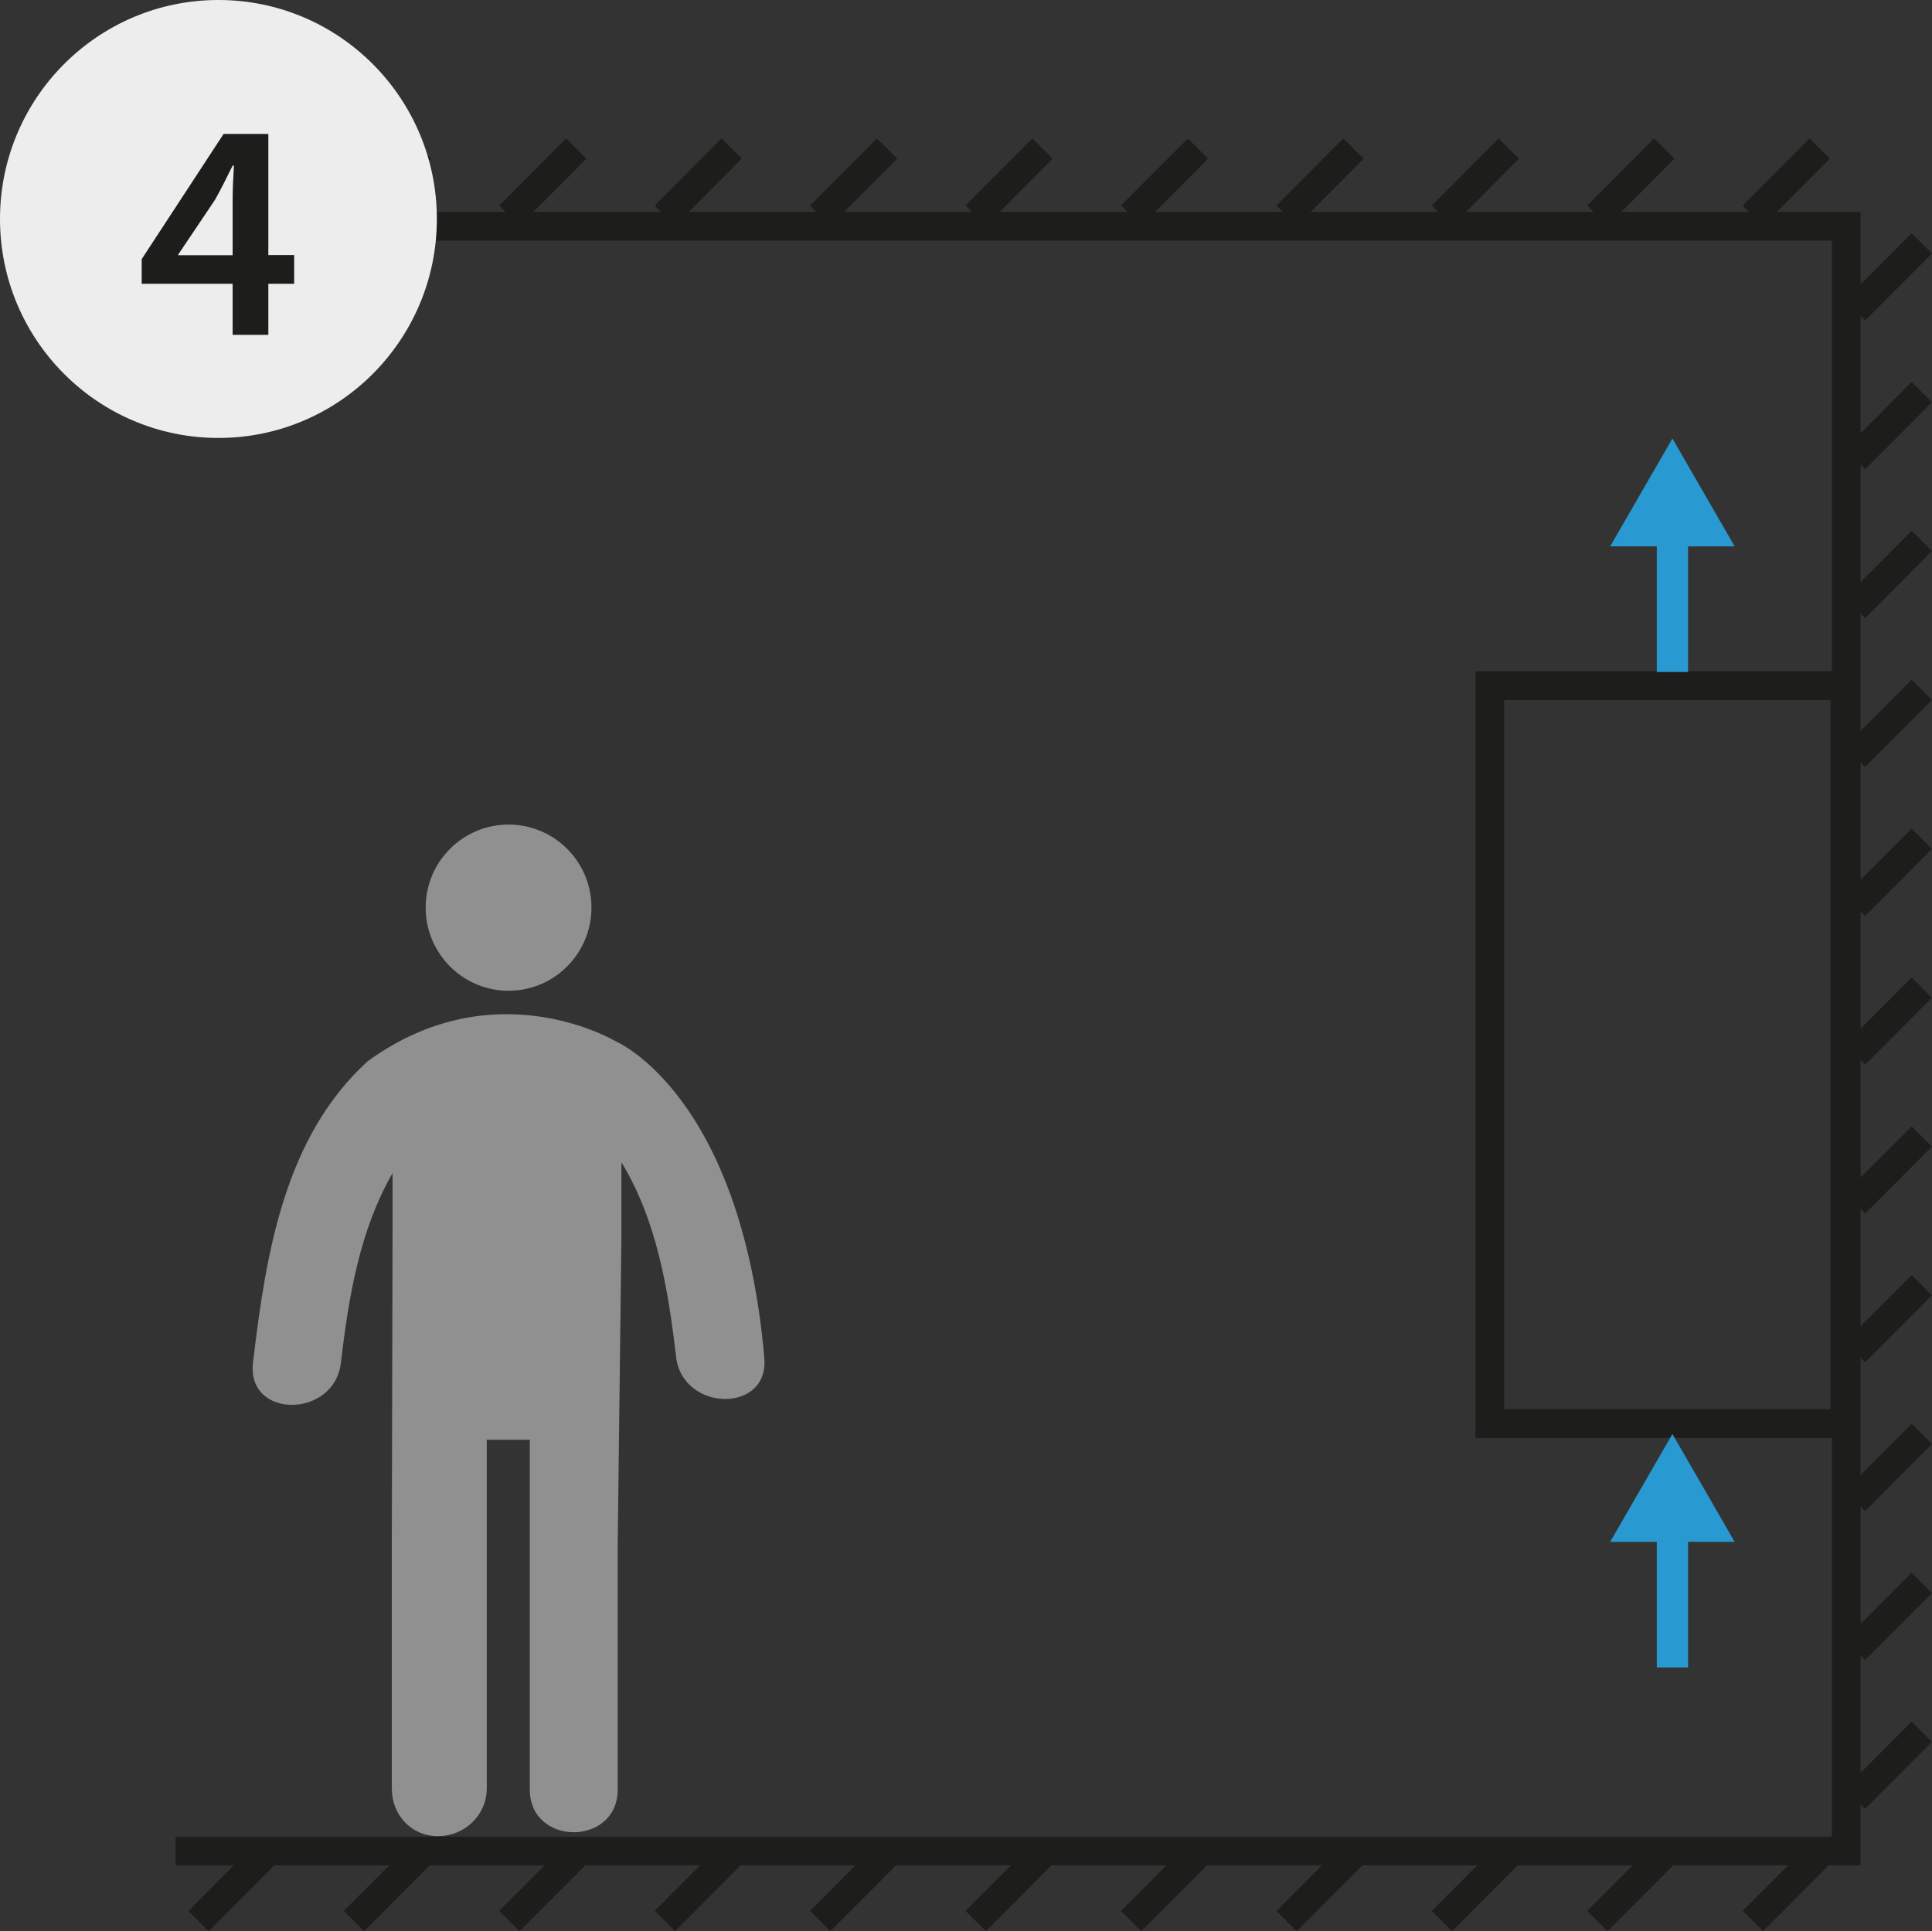 <?xml version="1.0" encoding="UTF-8"?><svg id="Warstwa_2" xmlns="http://www.w3.org/2000/svg" viewBox="0 0 134.71 134.67"><rect x="0" y="0" width="134.71" height="134.67" fill="#333333" stroke="none"/><g id="Warstwa_1-2"><path d="m35.46,57.5c3.19,0,5.78,2.59,5.78,5.79s-2.59,5.8-5.78,5.8-5.78-2.6-5.78-5.8,2.59-5.79,5.78-5.79" style="fill:#909090; stroke-width:0px;"/><path d="m53.29,94.64c-1.63-18.36-10.35-22.02-10.35-22.02,0,0-8.43-5.08-17.31,1.39-5.75,5.25-7.08,13.27-7.99,21.02-.46,3.94,5.68,3.89,6.13,0,.54-4.62,1.32-9.26,3.6-13.22v4.46s-.05,21.44-.05,21.44v17.01c0,1.83,1.34,3.32,3.22,3.32s3.4-1.49,3.4-3.32v-24.32h3v24.39c0,3.97,6.13,3.97,6.13,0v-17.09l.26-21.49c0-2.05,0-3.88,0-5.16,2.45,4.03,3.26,8.81,3.81,13.57.46,3.89,6.6,3.94,6.14,0" style="fill:#909090; stroke-width:0px;"/><polyline points="12.25 15.78 128.73 15.78 128.73 129.08 12.25 129.08" style="fill:none; stroke:#1d1d1b; stroke-miterlimit:10; stroke-width:2px;"/><line x1="126.88" y1="10.36" x2="122.22" y2="15.04" style="fill:none; stroke:#1d1d1b; stroke-miterlimit:10; stroke-width:2px;"/><line x1="116.04" y1="10.36" x2="111.38" y2="15.04" style="fill:none; stroke:#1d1d1b; stroke-miterlimit:10; stroke-width:2px;"/><line x1="105.2" y1="10.36" x2="100.54" y2="15.04" style="fill:none; stroke:#1d1d1b; stroke-miterlimit:10; stroke-width:2px;"/><line x1="94.37" y1="10.36" x2="89.71" y2="15.04" style="fill:none; stroke:#1d1d1b; stroke-miterlimit:10; stroke-width:2px;"/><line x1="83.53" y1="10.36" x2="78.87" y2="15.04" style="fill:none; stroke:#1d1d1b; stroke-miterlimit:10; stroke-width:2px;"/><line x1="72.69" y1="10.36" x2="68.03" y2="15.04" style="fill:none; stroke:#1d1d1b; stroke-miterlimit:10; stroke-width:2px;"/><line x1="61.85" y1="10.36" x2="57.19" y2="15.04" style="fill:none; stroke:#1d1d1b; stroke-miterlimit:10; stroke-width:2px;"/><line x1="51.01" y1="10.36" x2="46.36" y2="15.04" style="fill:none; stroke:#1d1d1b; stroke-miterlimit:10; stroke-width:2px;"/><line x1="40.18" y1="10.36" x2="35.52" y2="15.04" style="fill:none; stroke:#1d1d1b; stroke-miterlimit:10; stroke-width:2px;"/><line x1="29.34" y1="10.36" x2="24.68" y2="15.04" style="fill:none; stroke:#1d1d1b; stroke-miterlimit:10; stroke-width:2px;"/><line x1="18.5" y1="10.36" x2="13.84" y2="15.04" style="fill:none; stroke:#1d1d1b; stroke-miterlimit:10; stroke-width:2px;"/><line x1="129.34" y1="125.43" x2="134" y2="120.76" style="fill:none; stroke:#1d1d1b; stroke-miterlimit:10; stroke-width:2px;"/><line x1="129.34" y1="115.05" x2="134" y2="110.38" style="fill:none; stroke:#1d1d1b; stroke-miterlimit:10; stroke-width:2px;"/><line x1="129.34" y1="104.67" x2="134" y2="100" style="fill:none; stroke:#1d1d1b; stroke-miterlimit:10; stroke-width:2px;"/><line x1="129.34" y1="94.29" x2="134" y2="89.62" style="fill:none; stroke:#1d1d1b; stroke-miterlimit:10; stroke-width:2px;"/><line x1="129.34" y1="83.92" x2="134" y2="79.25" style="fill:none; stroke:#1d1d1b; stroke-miterlimit:10; stroke-width:2px;"/><line x1="129.34" y1="73.54" x2="134" y2="68.87" style="fill:none; stroke:#1d1d1b; stroke-miterlimit:10; stroke-width:2px;"/><line x1="129.34" y1="63.16" x2="134" y2="58.49" style="fill:none; stroke:#1d1d1b; stroke-miterlimit:10; stroke-width:2px;"/><line x1="129.34" y1="52.78" x2="134" y2="48.1" style="fill:none; stroke:#1d1d1b; stroke-miterlimit:10; stroke-width:2px;"/><line x1="129.34" y1="42.4" x2="134" y2="37.72" style="fill:none; stroke:#1d1d1b; stroke-miterlimit:10; stroke-width:2px;"/><line x1="129.34" y1="32.02" x2="134" y2="27.34" style="fill:none; stroke:#1d1d1b; stroke-miterlimit:10; stroke-width:2px;"/><line x1="129.34" y1="21.64" x2="134" y2="16.97" style="fill:none; stroke:#1d1d1b; stroke-miterlimit:10; stroke-width:2px;"/><line x1="126.88" y1="129.29" x2="122.22" y2="133.96" style="fill:none; stroke:#1d1d1b; stroke-miterlimit:10; stroke-width:2px;"/><line x1="116.04" y1="129.29" x2="111.38" y2="133.96" style="fill:none; stroke:#1d1d1b; stroke-miterlimit:10; stroke-width:2px;"/><line x1="105.2" y1="129.29" x2="100.54" y2="133.96" style="fill:none; stroke:#1d1d1b; stroke-miterlimit:10; stroke-width:2px;"/><line x1="94.37" y1="129.29" x2="89.71" y2="133.96" style="fill:none; stroke:#1d1d1b; stroke-miterlimit:10; stroke-width:2px;"/><line x1="83.53" y1="129.29" x2="78.87" y2="133.96" style="fill:none; stroke:#1d1d1b; stroke-miterlimit:10; stroke-width:2px;"/><line x1="72.69" y1="129.29" x2="68.03" y2="133.96" style="fill:none; stroke:#1d1d1b; stroke-miterlimit:10; stroke-width:2px;"/><line x1="61.85" y1="129.29" x2="57.19" y2="133.96" style="fill:none; stroke:#1d1d1b; stroke-miterlimit:10; stroke-width:2px;"/><line x1="51.01" y1="129.29" x2="46.36" y2="133.96" style="fill:none; stroke:#1d1d1b; stroke-miterlimit:10; stroke-width:2px;"/><line x1="40.18" y1="129.29" x2="35.52" y2="133.96" style="fill:none; stroke:#1d1d1b; stroke-miterlimit:10; stroke-width:2px;"/><line x1="29.34" y1="129.29" x2="24.68" y2="133.96" style="fill:none; stroke:#1d1d1b; stroke-miterlimit:10; stroke-width:2px;"/><line x1="18.5" y1="129.29" x2="13.84" y2="133.96" style="fill:none; stroke:#1d1d1b; stroke-miterlimit:10; stroke-width:2px;"/><rect x="103.88" y="47.81" width="24.76" height="51.46" style="fill:none; stroke:#1d1d1b; stroke-miterlimit:10; stroke-width:2px;"/><path d="m15.23,30.54c8.41,0,15.23-6.84,15.23-15.27S23.64,0,15.23,0,0,6.84,0,15.27s6.82,15.27,15.23,15.27" style="fill:#ededed; stroke-width:0px;"/><path d="m16.22,23.35v-3.56h-6.34v-1.72l5.71-8.73h3.12v8.45h1.8v2h-1.8v3.56h-2.49Zm0-5.56v-3.81c0-.8.04-1.59.09-2.43h-.09c-.43.88-.79,1.59-1.22,2.37l-2.58,3.84v.04h3.8Z" style="fill:#1d1d1b; stroke-width:0px;"/><g id="Group_1778"><path id="Path_1118" d="m112.27,107.52h3.25v8.76h2.18v-8.76h3.25l-4.34-7.52-4.34,7.52Z" style="fill:#299ad1; stroke-width:0px;"/></g><g id="Group_1779"><path id="Path_1119" d="m112.27,38.1h3.25v8.76h2.18v-8.76h3.25l-4.34-7.52-4.34,7.52Z" style="fill:#299ad1; stroke-width:0px;"/></g></g></svg>